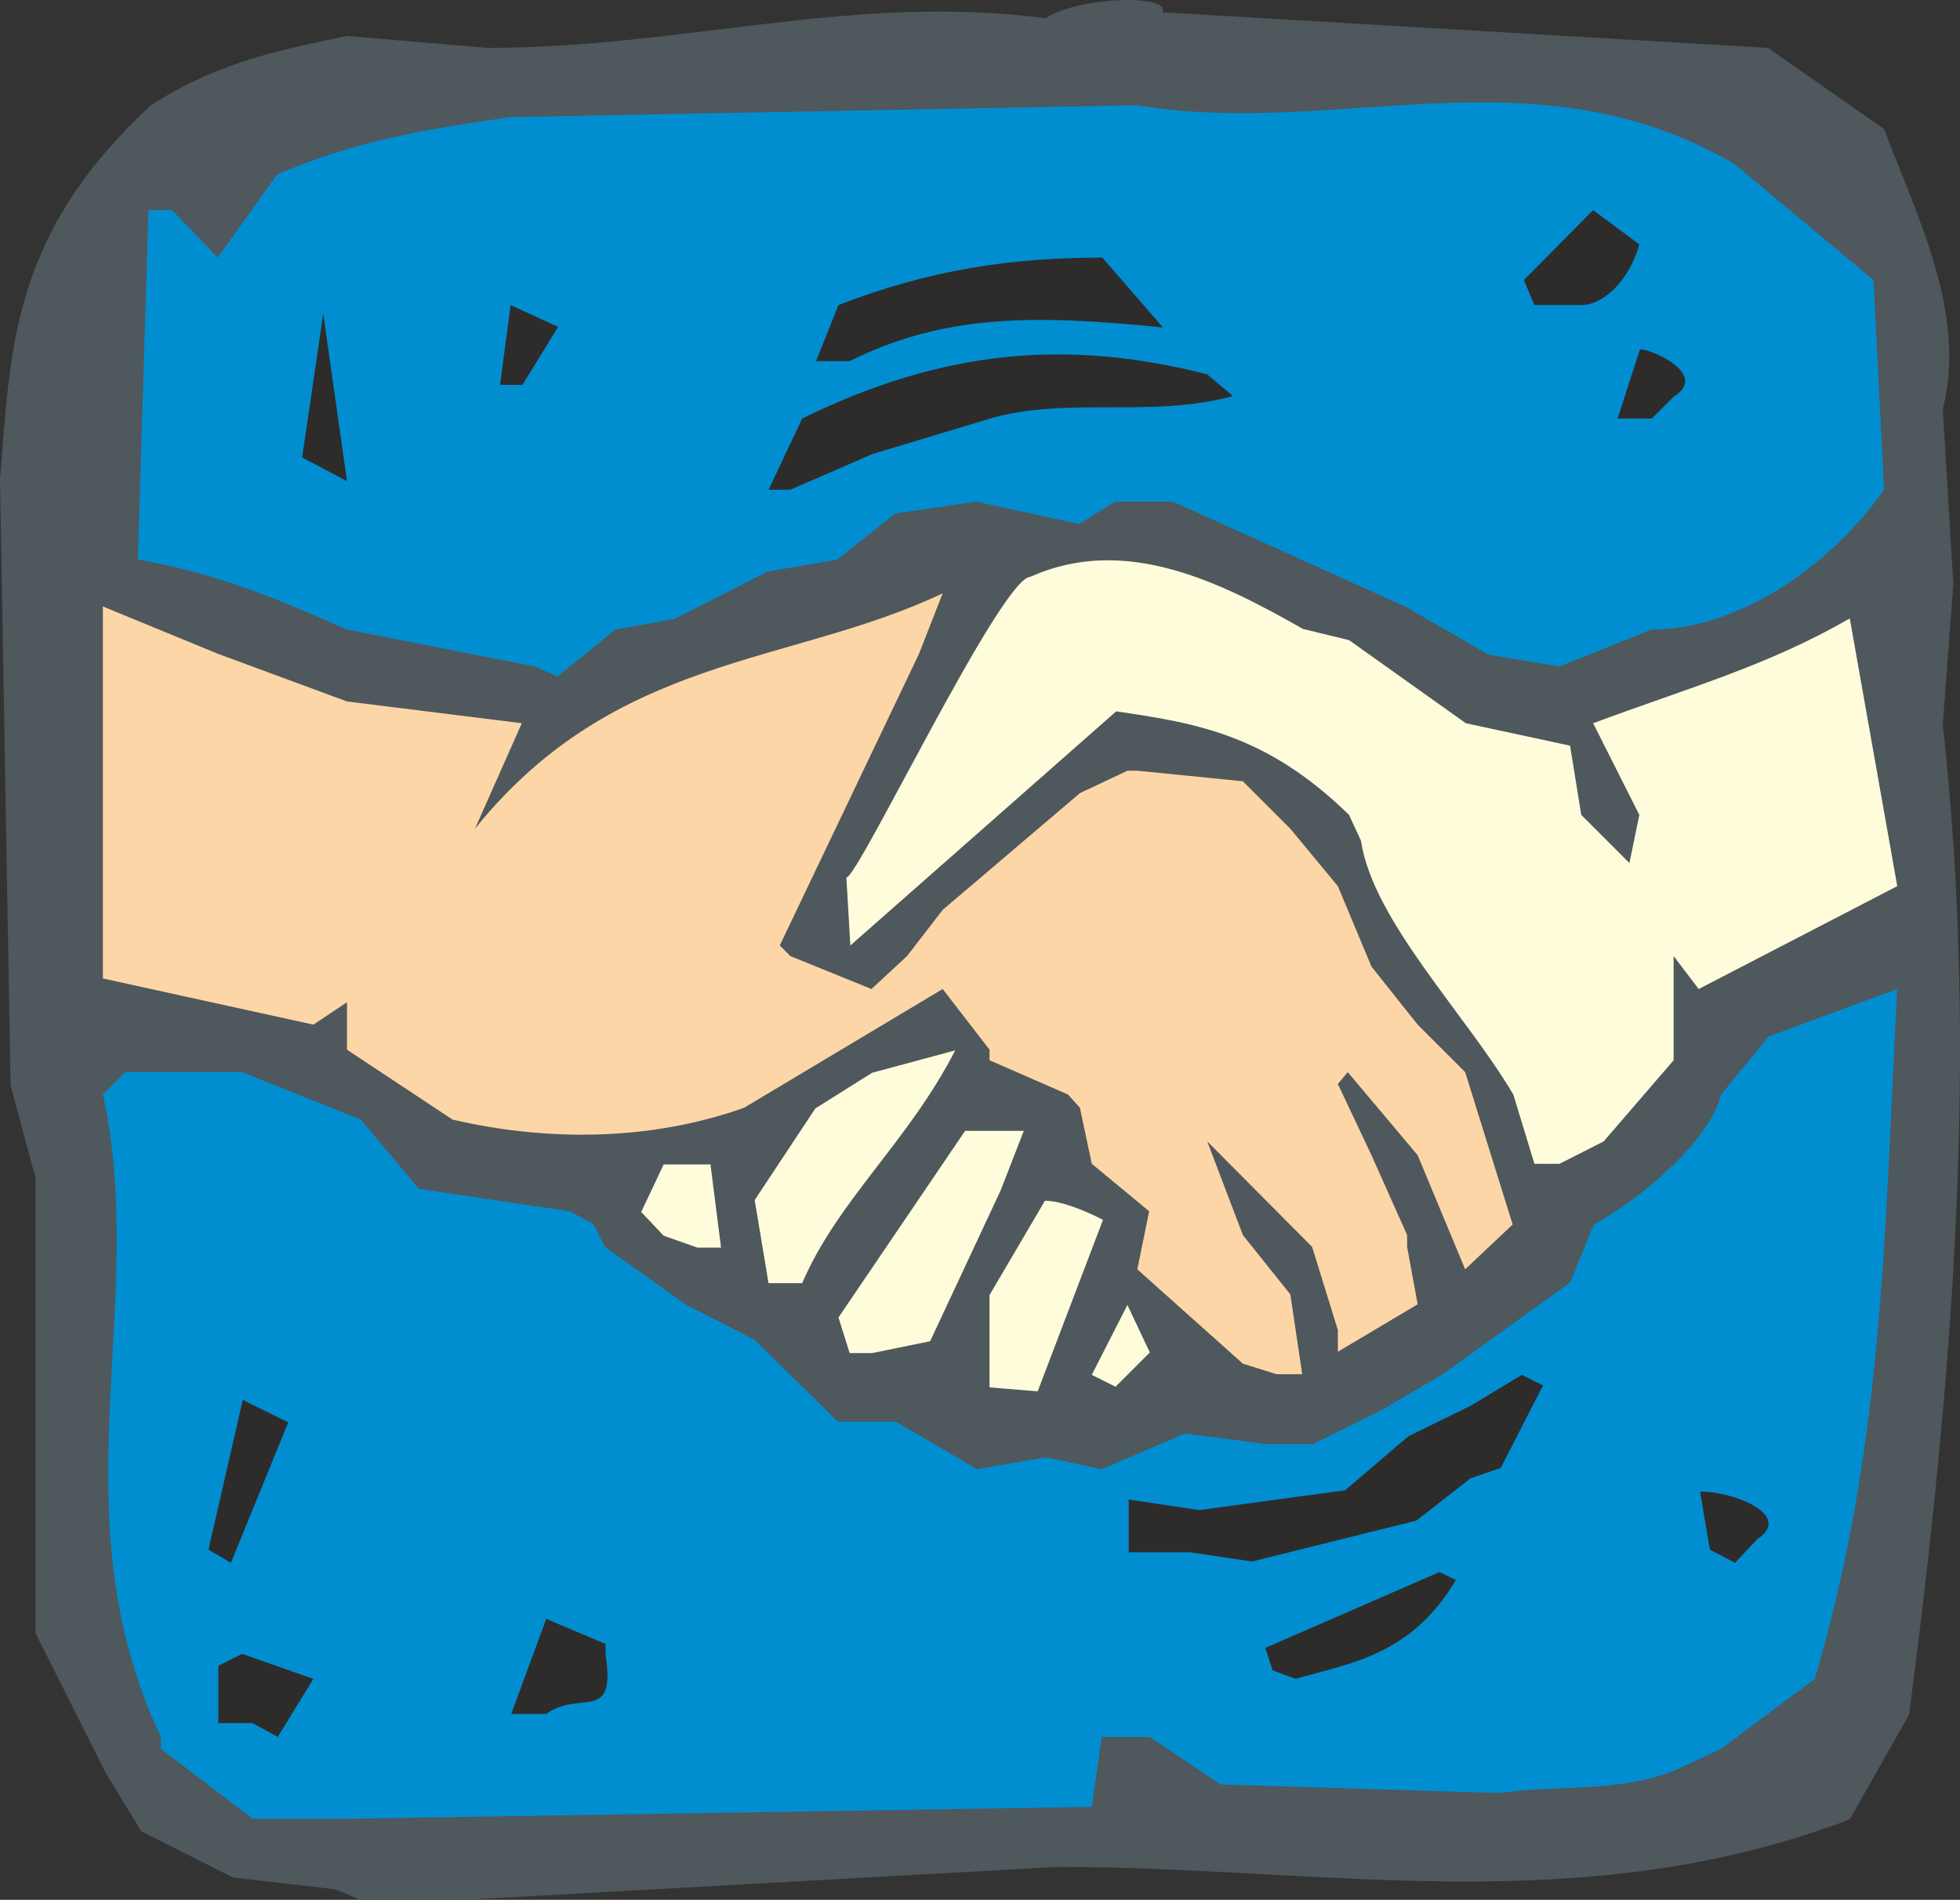 <svg xmlns="http://www.w3.org/2000/svg" width="285.227" height="276.534" viewBox="0 0 213.92 207.4"><rect x="0" y="0" width="213.92" height="207.4" fill="#333333" stroke="none"/><path d="m226.214 522.68-11.16-1.295-10.008-5.04-3.888-6.408-7.632-15.192v-49.68l-2.736-10.152-1.152-66.096c1.152-14.184 1.152-26.784 16.488-40.896 7.632-4.968 15.264-6.264 21.384-7.56l15.336 1.296c21.528 0 39.6-5.976 60.912-3.24 3.816-2.448 13.752-2.592 12.744-.648l66.096 3.888 12.672 8.856c3.888 10.224 9 20.232 6.408 30.6l1.152 19.08-1.152 15.336c3.96 35.64 1.152 71.064-3.672 108.072l-6.48 11.448c-29.304 11.16-57.384 5.184-86.472 5.184l-64.8 3.6H228.95z" style="fill:#4f585c" transform="translate(-189.638 -316.432)"/><path d="M225.134 514.977h-7.92l-10.008-7.632v-1.296c-11.52-24.264-1.296-47.232-6.336-70.128l2.448-2.448h12.744l12.96 5.184 6.336 7.56 16.488 2.448 2.592 1.44 1.224 2.448 8.784 6.264 7.56 3.888 9.072 8.928h6.336l8.856 5.184 7.488-1.296 6.12 1.296 9.072-3.888 8.928 1.152h5.04l7.56-3.744 6.624-3.888 13.896-10.008 2.592-6.336c5.04-2.736 12.6-9.072 13.896-14.184l5.184-6.336 14.04-5.184c-1.44 26.856-1.44 49.68-9 75.312l-10.224 7.632-5.112 2.376c-6.192 2.448-12.528 1.512-19.08 2.448l-30.456-.936-7.704-5.184h-5.256l-1.08 7.632-81.216 1.296z" style="fill:#008ed1" transform="translate(-189.638 -316.432)"/><path d="M217.214 504.537h-3.744v-6.264l2.592-1.296 7.776 2.736-3.888 6.336zm28.224-1.008 3.816-10.368 6.48 2.736v1.152c1.152 7.56-2.736 3.816-6.48 6.48zm83.088-4.752-.792-2.448 19.008-8.28 1.8.864c-4.968 8.352-11.664 9.072-17.496 10.8zm-11.304-12.888h-4.392v-5.76l7.704 1.152 15.912-2.16 6.912-5.904 6.768-3.312 5.616-3.384 2.304 1.152-4.608 9-3.312 1.152-5.904 4.608-17.928 4.464-6.768-1.008zM212.39 485.6l3.744-16.343 4.968 2.448-6.264 15.336zm163.872 0-1.08-6.335c3.816 0 10.152 2.592 6.264 5.184l-2.448 2.592z" style="fill:#2d2c2b" transform="translate(-189.638 -316.432)"/><path d="M297.638 467.889v-10.08l6.048-10.296c2.448 0 6.336 2.088 6.336 2.088l-7.128 18.72zm11.16-1.369 3.888-7.631 2.448 5.184-3.744 3.744z" style="fill:#fffcdc" transform="translate(-189.638 -316.432)"/><path d="M325.286 465.297 313.766 455l1.296-6.336-6.264-5.184-1.296-6.12-1.296-1.44-8.568-3.744v-1.152l-5.112-6.624-21.672 12.96c-10.296 3.672-21.6 3.672-31.824 1.296l-11.52-7.632v-5.184l-3.672 2.448-22.968-5.04V382.64l12.6 5.184 14.04 5.184 19.08 2.376-5.112 11.52c15.336-19.08 34.416-17.784 51.048-25.704l-2.592 6.624-15.192 31.824 1.152 1.152 8.856 3.6 3.888-3.6 3.888-5.04 14.976-12.744 5.184-2.448h1.08l11.52 1.152 5.184 5.184 5.184 6.264 3.672 8.784 5.04 6.336 5.184 5.184 5.184 16.632L349.55 455l-5.184-12.456-7.632-9.072-1.08 1.296 3.672 7.776 3.888 8.712v1.296l1.152 6.264-8.712 5.184v-2.376l-2.808-9.072-11.448-11.52 3.888 10.224 5.184 6.48 1.296 8.712h-2.808z" style="fill:#fdd6a7" transform="translate(-189.638 -316.432)"/><path d="m282.374 464.145-1.224-3.888 13.824-20.376h6.408l-2.52 6.48-7.704 16.488-6.336 1.296zm-8.856-7.632-1.512-9.072 6.624-10.008 6.192-3.888 9.072-2.448c-5.184 10.08-12.816 16.344-16.704 25.416zm-11.448-5.184-2.448-2.592 2.448-5.184h5.112l1.152 9.072h-2.592zm95.04-7.849-2.304-7.56c-5.184-8.783-15.336-19.007-16.632-27.72l-1.296-2.807c-8.928-8.712-16.488-10.008-25.416-11.304l-29.016 25.56-.432-7.416c1.296 0 16.92-32.832 20.088-32.832 10.368-4.68 20.88.648 29.736 5.688l5.04 1.224 12.744 9.072 11.376 2.448 1.224 7.56 5.256 5.256 1.08-5.256-5.04-10.008c10.224-3.816 19.08-6.264 28.008-11.448l5.184 29.232-21.672 11.232-2.736-3.6v11.376l-7.632 8.856-4.824 2.448z" style="fill:#fffcdc" transform="translate(-189.638 -316.432)"/><path d="m248.03 389.193-20.52-4.032c-8.856-3.96-15.192-6.336-22.824-7.632l1.152-38.16h2.592l4.968 5.184 6.48-9.072c9.072-3.888 16.704-4.968 25.416-6.264l68.472-1.296c21.816 3.672 43.344-6.336 65.16 6.408L394.118 347l1.152 22.896c-6.336 8.928-16.344 15.264-25.416 15.264l-10.008 4.032-7.776-1.296-8.928-5.184-25.488-11.52h-6.336l-3.888 2.448-11.232-2.448-8.856 1.296-6.336 5.04-7.56 1.296-10.224 5.184-6.408 1.152-6.336 5.112z" style="fill:#008ed1" transform="translate(-189.638 -316.432)"/><path d="m273.518 369.897 3.672-7.776c15.408-7.56 29.016-8.712 44.208-4.824l2.808 2.376c-9.072 2.448-18 0-26.496 2.448l-12.888 3.888-8.928 3.888zm92.664-7.777 2.448-7.56c1.296 0 7.56 2.737 3.672 5.185l-2.376 2.376zm-143.568 4.249 2.304-15.696 2.592 18.288zm21.6-7.92 1.152-8.712 5.184 2.376-3.888 6.336z" style="fill:#2d2c2b" transform="translate(-189.638 -316.432)"/><path d="m278.702 355.857 2.448-6.12c10.008-3.888 18.936-5.184 28.8-5.184l6.624 7.632c-14.04-1.44-23.976-1.44-34.2 3.672zm78.408-6.12L355.958 347l7.56-7.632 5.04 3.744c-1.08 3.888-3.888 6.624-6.336 6.624z" style="fill:#2d2c2b" transform="translate(-189.638 -316.432)"/></svg>
